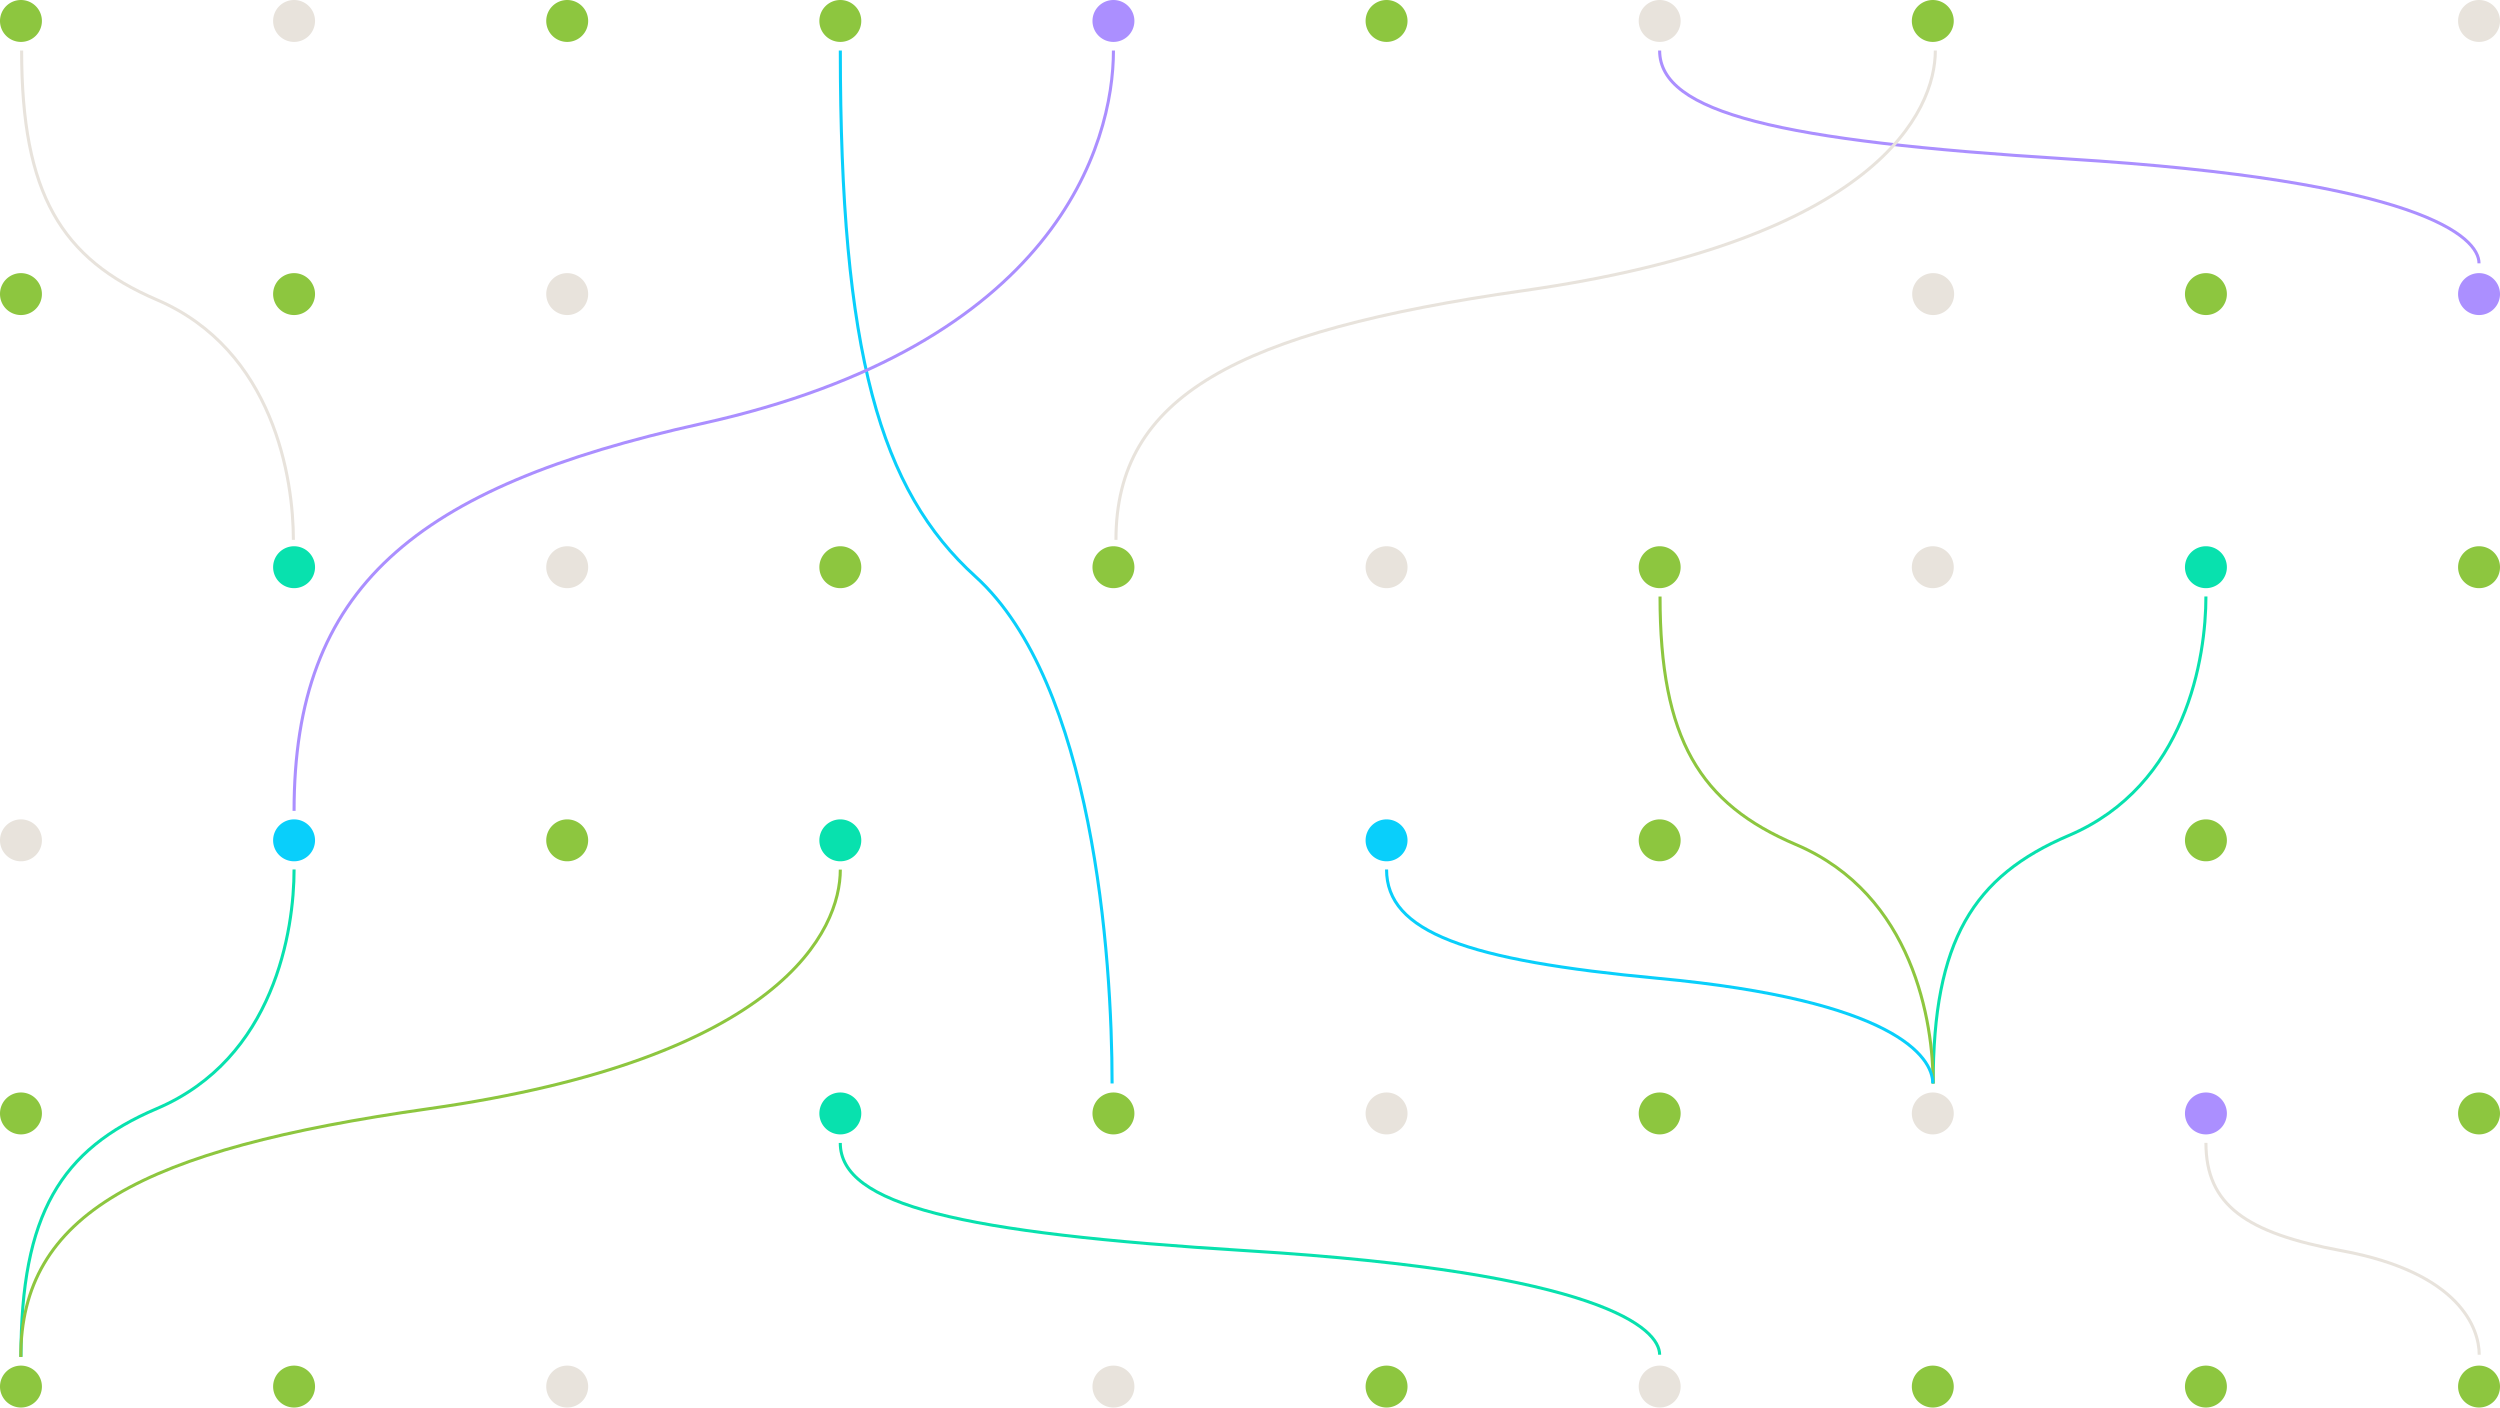<svg xmlns="http://www.w3.org/2000/svg" width="814.795" height="458.74" viewBox="0 0 814.795 458.74">
  <g id="Groupe_90" data-name="Groupe 90" transform="translate(2046.897 1196.552) rotate(90)">
    <g id="Groupe_52" data-name="Groupe 52" transform="translate(-2267.253 1066.539)">
      <g id="Groupe_91" data-name="Groupe 91">
        <path id="Tracé_158" data-name="Tracé 158" d="M665.114,431.011a6.831,6.831,0,1,1,6.83,6.83,6.831,6.831,0,0,1-6.83-6.83" transform="translate(850.665 542.518)" fill="#8dc63f" fill-rule="evenodd"/>
        <path id="Tracé_159" data-name="Tracé 159" d="M626.054,431.011a6.831,6.831,0,1,1,6.83,6.83,6.831,6.831,0,0,1-6.83-6.83" transform="translate(800.708 542.518)" fill="#8dc63f" fill-rule="evenodd"/>
        <path id="Tracé_160" data-name="Tracé 160" d="M587,431.011a6.831,6.831,0,1,1,6.83,6.83,6.831,6.831,0,0,1-6.83-6.83" transform="translate(750.753 542.518)" fill="#e8e3dc" fill-rule="evenodd"/>
        <path id="Tracé_161" data-name="Tracé 161" d="M508.877,431.011a6.831,6.831,0,1,1,6.83,6.83,6.831,6.831,0,0,1-6.83-6.83" transform="translate(650.842 542.518)" fill="#8dc63f" fill-rule="evenodd"/>
        <path id="Tracé_162" data-name="Tracé 162" d="M469.817,431.011a6.831,6.831,0,1,1,6.83,6.83,6.831,6.831,0,0,1-6.83-6.83" transform="translate(600.885 542.518)" fill="#8dc63f" fill-rule="evenodd"/>
        <path id="Tracé_163" data-name="Tracé 163" d="M665.114,391.952a6.831,6.831,0,1,1,6.83,6.83,6.831,6.831,0,0,1-6.83-6.83" transform="translate(850.665 492.562)" fill="#8dc63f" fill-rule="evenodd"/>
        <path id="Tracé_164" data-name="Tracé 164" d="M587,391.952a6.831,6.831,0,1,1,6.83,6.83,6.831,6.831,0,0,1-6.83-6.83" transform="translate(750.753 492.562)" fill="#09cffb" fill-rule="evenodd"/>
        <path id="Tracé_165" data-name="Tracé 165" d="M547.936,391.952a6.831,6.831,0,1,1,6.83,6.83,6.831,6.831,0,0,1-6.83-6.83" transform="translate(700.797 492.562)" fill="#08e1ae" fill-rule="evenodd"/>
        <path id="Tracé_166" data-name="Tracé 166" d="M508.877,391.952a6.831,6.831,0,1,1,6.83,6.83,6.831,6.831,0,0,1-6.83-6.83" transform="translate(650.842 492.562)" fill="#8dc63f" fill-rule="evenodd"/>
        <path id="Tracé_167" data-name="Tracé 167" d="M469.817,391.952a6.831,6.831,0,1,1,6.83,6.83,6.831,6.831,0,0,1-6.83-6.83" transform="translate(600.885 492.562)" fill="#e8e3dc" fill-rule="evenodd"/>
        <path id="Tracé_168" data-name="Tracé 168" d="M665.114,352.891a6.831,6.831,0,1,1,6.83,6.83,6.829,6.829,0,0,1-6.83-6.83" transform="translate(850.665 442.606)" fill="#e8e3dc" fill-rule="evenodd"/>
        <path id="Tracé_169" data-name="Tracé 169" d="M587,352.891a6.831,6.831,0,1,1,6.83,6.83,6.829,6.829,0,0,1-6.83-6.83" transform="translate(750.753 442.606)" fill="#8dc63f" fill-rule="evenodd"/>
        <path id="Tracé_170" data-name="Tracé 170" d="M547.936,352.891a6.831,6.831,0,1,1,6.83,6.83,6.829,6.829,0,0,1-6.83-6.83" transform="translate(700.797 442.606)" fill="#e8e3dc" fill-rule="evenodd"/>
        <path id="Tracé_171" data-name="Tracé 171" d="M508.877,352.891a6.831,6.831,0,1,1,6.83,6.83,6.829,6.829,0,0,1-6.83-6.83" transform="translate(650.842 442.606)" fill="#e8e3dc" fill-rule="evenodd"/>
        <path id="Tracé_172" data-name="Tracé 172" d="M469.817,352.891a6.831,6.831,0,1,1,6.83,6.83,6.829,6.829,0,0,1-6.83-6.83" transform="translate(600.885 442.606)" fill="#8dc63f" fill-rule="evenodd"/>
        <path id="Tracé_173" data-name="Tracé 173" d="M626.054,313.833a6.831,6.831,0,1,1,6.83,6.83,6.831,6.831,0,0,1-6.83-6.83" transform="translate(800.708 392.65)" fill="#08e1ae" fill-rule="evenodd"/>
        <path id="Tracé_174" data-name="Tracé 174" d="M587,313.833a6.831,6.831,0,1,1,6.83,6.83,6.831,6.831,0,0,1-6.83-6.83" transform="translate(750.753 392.65)" fill="#08e1ae" fill-rule="evenodd"/>
        <path id="Tracé_175" data-name="Tracé 175" d="M547.936,313.833a6.831,6.831,0,1,1,6.83,6.83,6.831,6.831,0,0,1-6.83-6.83" transform="translate(700.797 392.65)" fill="#8dc63f" fill-rule="evenodd"/>
        <path id="Tracé_176" data-name="Tracé 176" d="M469.817,313.833a6.831,6.831,0,1,1,6.83,6.83,6.831,6.831,0,0,1-6.83-6.83" transform="translate(600.885 392.65)" fill="#8dc63f" fill-rule="evenodd"/>
        <path id="Tracé_177" data-name="Tracé 177" d="M665.114,274.774a6.831,6.831,0,1,1,6.83,6.83,6.831,6.831,0,0,1-6.83-6.83" transform="translate(850.665 342.694)" fill="#e8e3dc" fill-rule="evenodd"/>
        <path id="Tracé_178" data-name="Tracé 178" d="M626.054,274.774a6.831,6.831,0,1,1,6.83,6.83,6.831,6.831,0,0,1-6.83-6.83" transform="translate(800.708 342.694)" fill="#8dc63f" fill-rule="evenodd"/>
        <path id="Tracé_179" data-name="Tracé 179" d="M469.817,274.774a6.831,6.831,0,1,1,6.83,6.83,6.831,6.831,0,0,1-6.83-6.83" transform="translate(600.885 342.694)" fill="#ab8fff" fill-rule="evenodd"/>
        <path id="Tracé_180" data-name="Tracé 180" d="M665.114,235.715a6.831,6.831,0,1,1,6.83,6.83,6.831,6.831,0,0,1-6.83-6.83" transform="translate(850.665 292.739)" fill="#8dc63f" fill-rule="evenodd"/>
        <path id="Tracé_181" data-name="Tracé 181" d="M626.054,235.715a6.831,6.831,0,1,1,6.83,6.83,6.831,6.831,0,0,1-6.83-6.83" transform="translate(800.708 292.739)" fill="#e8e3dc" fill-rule="evenodd"/>
        <path id="Tracé_182" data-name="Tracé 182" d="M587,235.715a6.831,6.831,0,1,1,6.83,6.83,6.831,6.831,0,0,1-6.83-6.83" transform="translate(750.753 292.739)" fill="#09cffb" fill-rule="evenodd"/>
        <path id="Tracé_183" data-name="Tracé 183" d="M547.936,235.715a6.831,6.831,0,1,1,6.83,6.83,6.831,6.831,0,0,1-6.83-6.83" transform="translate(700.797 292.739)" fill="#e8e3dc" fill-rule="evenodd"/>
        <path id="Tracé_184" data-name="Tracé 184" d="M547.936,274.774a6.831,6.831,0,1,1,6.83,6.83,6.831,6.831,0,0,1-6.83-6.83" transform="translate(700.797 342.694)" fill="#8dc63f" fill-rule="evenodd"/>
        <path id="Tracé_185" data-name="Tracé 185" d="M469.817,235.715a6.831,6.831,0,1,1,6.83,6.83,6.831,6.831,0,0,1-6.83-6.83" transform="translate(600.885 292.739)" fill="#8dc63f" fill-rule="evenodd"/>
        <path id="Tracé_186" data-name="Tracé 186" d="M665.114,196.656a6.831,6.831,0,1,1,6.83,6.83,6.831,6.831,0,0,1-6.83-6.83" transform="translate(850.665 242.783)" fill="#e8e3dc" fill-rule="evenodd"/>
        <path id="Tracé_187" data-name="Tracé 187" d="M626.054,196.656a6.831,6.831,0,1,1,6.83,6.83,6.831,6.831,0,0,1-6.83-6.83" transform="translate(800.708 242.783)" fill="#8dc63f" fill-rule="evenodd"/>
        <path id="Tracé_188" data-name="Tracé 188" d="M587,196.656a6.831,6.831,0,1,1,6.83,6.83,6.831,6.831,0,0,1-6.83-6.83" transform="translate(750.753 242.783)" fill="#8dc63f" fill-rule="evenodd"/>
        <path id="Tracé_189" data-name="Tracé 189" d="M547.936,196.656a6.831,6.831,0,1,1,6.83,6.83,6.831,6.831,0,0,1-6.83-6.83" transform="translate(700.797 242.783)" fill="#8dc63f" fill-rule="evenodd"/>
        <path id="Tracé_190" data-name="Tracé 190" d="M469.817,196.656a6.831,6.831,0,1,1,6.83,6.83,6.831,6.831,0,0,1-6.83-6.83" transform="translate(600.885 242.783)" fill="#e8e3dc" fill-rule="evenodd"/>
        <path id="Tracé_191" data-name="Tracé 191" d="M665.114,157.6a6.831,6.831,0,1,1,6.83,6.83,6.831,6.831,0,0,1-6.83-6.83" transform="translate(850.665 192.826)" fill="#8dc63f" fill-rule="evenodd"/>
        <path id="Tracé_192" data-name="Tracé 192" d="M626.054,157.6a6.831,6.831,0,1,1,6.83,6.83,6.831,6.831,0,0,1-6.83-6.83" transform="translate(800.708 192.826)" fill="#e8e3dc" fill-rule="evenodd"/>
        <path id="Tracé_193" data-name="Tracé 193" d="M547.936,157.6a6.831,6.831,0,1,1,6.83,6.83,6.831,6.831,0,0,1-6.83-6.83" transform="translate(700.797 192.826)" fill="#e8e3dc" fill-rule="evenodd"/>
        <path id="Tracé_194" data-name="Tracé 194" d="M469.817,157.6a6.831,6.831,0,1,1,6.83,6.83,6.831,6.831,0,0,1-6.83-6.83" transform="translate(600.885 192.826)" fill="#8dc63f" fill-rule="evenodd"/>
        <path id="Tracé_195" data-name="Tracé 195" d="M665.114,118.537a6.831,6.831,0,1,1,6.83,6.83,6.831,6.831,0,0,1-6.83-6.83" transform="translate(850.665 142.871)" fill="#8dc63f" fill-rule="evenodd"/>
        <path id="Tracé_196" data-name="Tracé 196" d="M626.054,118.537a6.831,6.831,0,1,1,6.83,6.83,6.831,6.831,0,0,1-6.83-6.83" transform="translate(800.708 142.871)" fill="#ab8fff" fill-rule="evenodd"/>
        <path id="Tracé_197" data-name="Tracé 197" d="M587,118.537a6.831,6.831,0,1,1,6.83,6.83,6.831,6.831,0,0,1-6.83-6.83" transform="translate(750.753 142.871)" fill="#8dc63f" fill-rule="evenodd"/>
        <path id="Tracé_198" data-name="Tracé 198" d="M547.936,118.537a6.831,6.831,0,1,1,6.83,6.83,6.831,6.831,0,0,1-6.83-6.83" transform="translate(700.797 142.871)" fill="#08e1ae" fill-rule="evenodd"/>
        <path id="Tracé_199" data-name="Tracé 199" d="M508.877,118.537a6.831,6.831,0,1,1,6.83,6.83,6.831,6.831,0,0,1-6.83-6.83" transform="translate(650.842 142.871)" fill="#8dc63f" fill-rule="evenodd"/>
        <path id="Tracé_200" data-name="Tracé 200" d="M508.877,157.544a6.831,6.831,0,1,1,6.83,6.83,6.831,6.831,0,0,1-6.83-6.83" transform="translate(650.842 192.76)" fill="#e8e3dc" fill-rule="evenodd"/>
        <path id="Tracé_201" data-name="Tracé 201" d="M665.114,79.478a6.831,6.831,0,1,1,6.83,6.83,6.831,6.831,0,0,1-6.83-6.83" transform="translate(850.665 92.915)" fill="#8dc63f" fill-rule="evenodd"/>
        <path id="Tracé_202" data-name="Tracé 202" d="M626.054,79.478a6.831,6.831,0,1,1,6.83,6.83,6.831,6.831,0,0,1-6.83-6.83" transform="translate(800.708 92.915)" fill="#8dc63f" fill-rule="evenodd"/>
        <path id="Tracé_203" data-name="Tracé 203" d="M547.936,79.478a6.831,6.831,0,1,1,6.83,6.83,6.831,6.831,0,0,1-6.83-6.83" transform="translate(700.797 92.915)" fill="#8dc63f" fill-rule="evenodd"/>
        <path id="Tracé_204" data-name="Tracé 204" d="M508.877,79.478a6.831,6.831,0,1,1,6.83,6.83,6.831,6.831,0,0,1-6.83-6.83" transform="translate(650.842 92.915)" fill="#ab8fff" fill-rule="evenodd"/>
        <path id="Tracé_205" data-name="Tracé 205" d="M469.817,79.478a6.831,6.831,0,1,1,6.83,6.83,6.831,6.831,0,0,1-6.83-6.83" transform="translate(600.885 92.915)" fill="#e8e3dc" fill-rule="evenodd"/>
        <path id="Tracé_206" data-name="Tracé 206" d="M753,477.134c-46.582,0-67.6-13.031-80.9-44.285-16.361-38.451-58.294-44.73-77.941-44.73" transform="translate(759.915 496.395)" fill="none" stroke="#08e1ae" stroke-miterlimit="10" stroke-width="1"/>
        <path id="Tracé_207" data-name="Tracé 207" d="M753.021,577.1c-46.582,0-67.6-39.1-80.9-132.88C655.761,328.839,613.828,310,594.181,310" transform="translate(759.944 396.484)" fill="none" stroke="#8dc63f" stroke-miterlimit="10" stroke-width="1"/>
        <path id="Tracé_208" data-name="Tracé 208" d="M713.848,203.6c-46.55,0-67.551-13.013-80.84-44.226-16.352-38.4-58.253-44.67-77.889-44.67" transform="translate(709.985 146.704)" fill="none" stroke="#08e1ae" stroke-miterlimit="10" stroke-width="1"/>
        <path id="Tracé_209" data-name="Tracé 209" d="M555.125,242.727c46.546,0,67.546-13.031,80.835-44.285,16.349-38.451,58.248-44.729,77.879-44.729" transform="translate(709.992 196.594)" fill="none" stroke="#8dc63f" stroke-miterlimit="10" stroke-width="1"/>
        <path id="Tracé_210" data-name="Tracé 210" d="M633.265,459.873c20.246,0,29.381-39.094,35.16-132.853,7.113-115.357,25.338-134.191,33.877-134.191" transform="translate(809.931 246.624)" fill="none" stroke="#08e1ae" stroke-miterlimit="10" stroke-width="1"/>
        <path id="Tracé_211" data-name="Tracé 211" d="M633.263,164.689c20.246,0,29.383-13.038,35.16-44.312C675.538,81.9,693.763,75.62,702.3,75.62" transform="translate(809.929 96.716)" fill="none" stroke="#e8e3dc" stroke-miterlimit="10" stroke-width="1"/>
        <path id="Tracé_212" data-name="Tracé 212" d="M594.158,331.786c20.436,0,29.656-26.06,35.49-88.563,7.179-76.9,25.575-89.454,34.194-89.454" transform="translate(759.914 196.666)" fill="none" stroke="#09cffb" stroke-miterlimit="10" stroke-width="1"/>
        <path id="Tracé_213" data-name="Tracé 213" d="M477.044,342.7c20.337,0,29.513-39.094,35.32-132.855,7.142-115.357,25.449-134.193,34.027-134.193" transform="translate(610.128 96.753)" fill="none" stroke="#ab8fff" stroke-miterlimit="10" stroke-width="1"/>
        <path id="Tracé_214" data-name="Tracé 214" d="M477.04,359.705c98.732,0,143.277-12.965,171.463-44.062,34.681-38.262,123.555-44.508,165.2-44.508" transform="translate(610.123 346.775)" fill="none" stroke="#09cffb" stroke-miterlimit="10" stroke-width="1"/>
        <path id="Tracé_215" data-name="Tracé 215" d="M477.043,476.788c46.772,0,67.875-12.965,81.227-44.062,16.427-38.259,58.529-44.508,78.258-44.508" transform="translate(610.127 496.522)" fill="none" stroke="#e8e3dc" stroke-miterlimit="10" stroke-width="1"/>
        <path id="Tracé_216" data-name="Tracé 216" d="M724.856,537.987c-72.677,0-105.462-39.094-126.212-132.853-25.527-115.357-90.947-134.193-121.6-134.193" transform="translate(610.128 346.527)" fill="none" stroke="#ab8fff" stroke-miterlimit="10" stroke-width="1"/>
        <path id="Tracé_217" data-name="Tracé 217" d="M636.518,420.448c-46.769,0-67.868-39.094-81.221-132.853C538.868,172.238,496.769,153.4,477.044,153.4" transform="translate(610.128 196.198)" fill="none" stroke="#e8e3dc" stroke-miterlimit="10" stroke-width="1"/>
      </g>
    </g>
  </g>
</svg>
